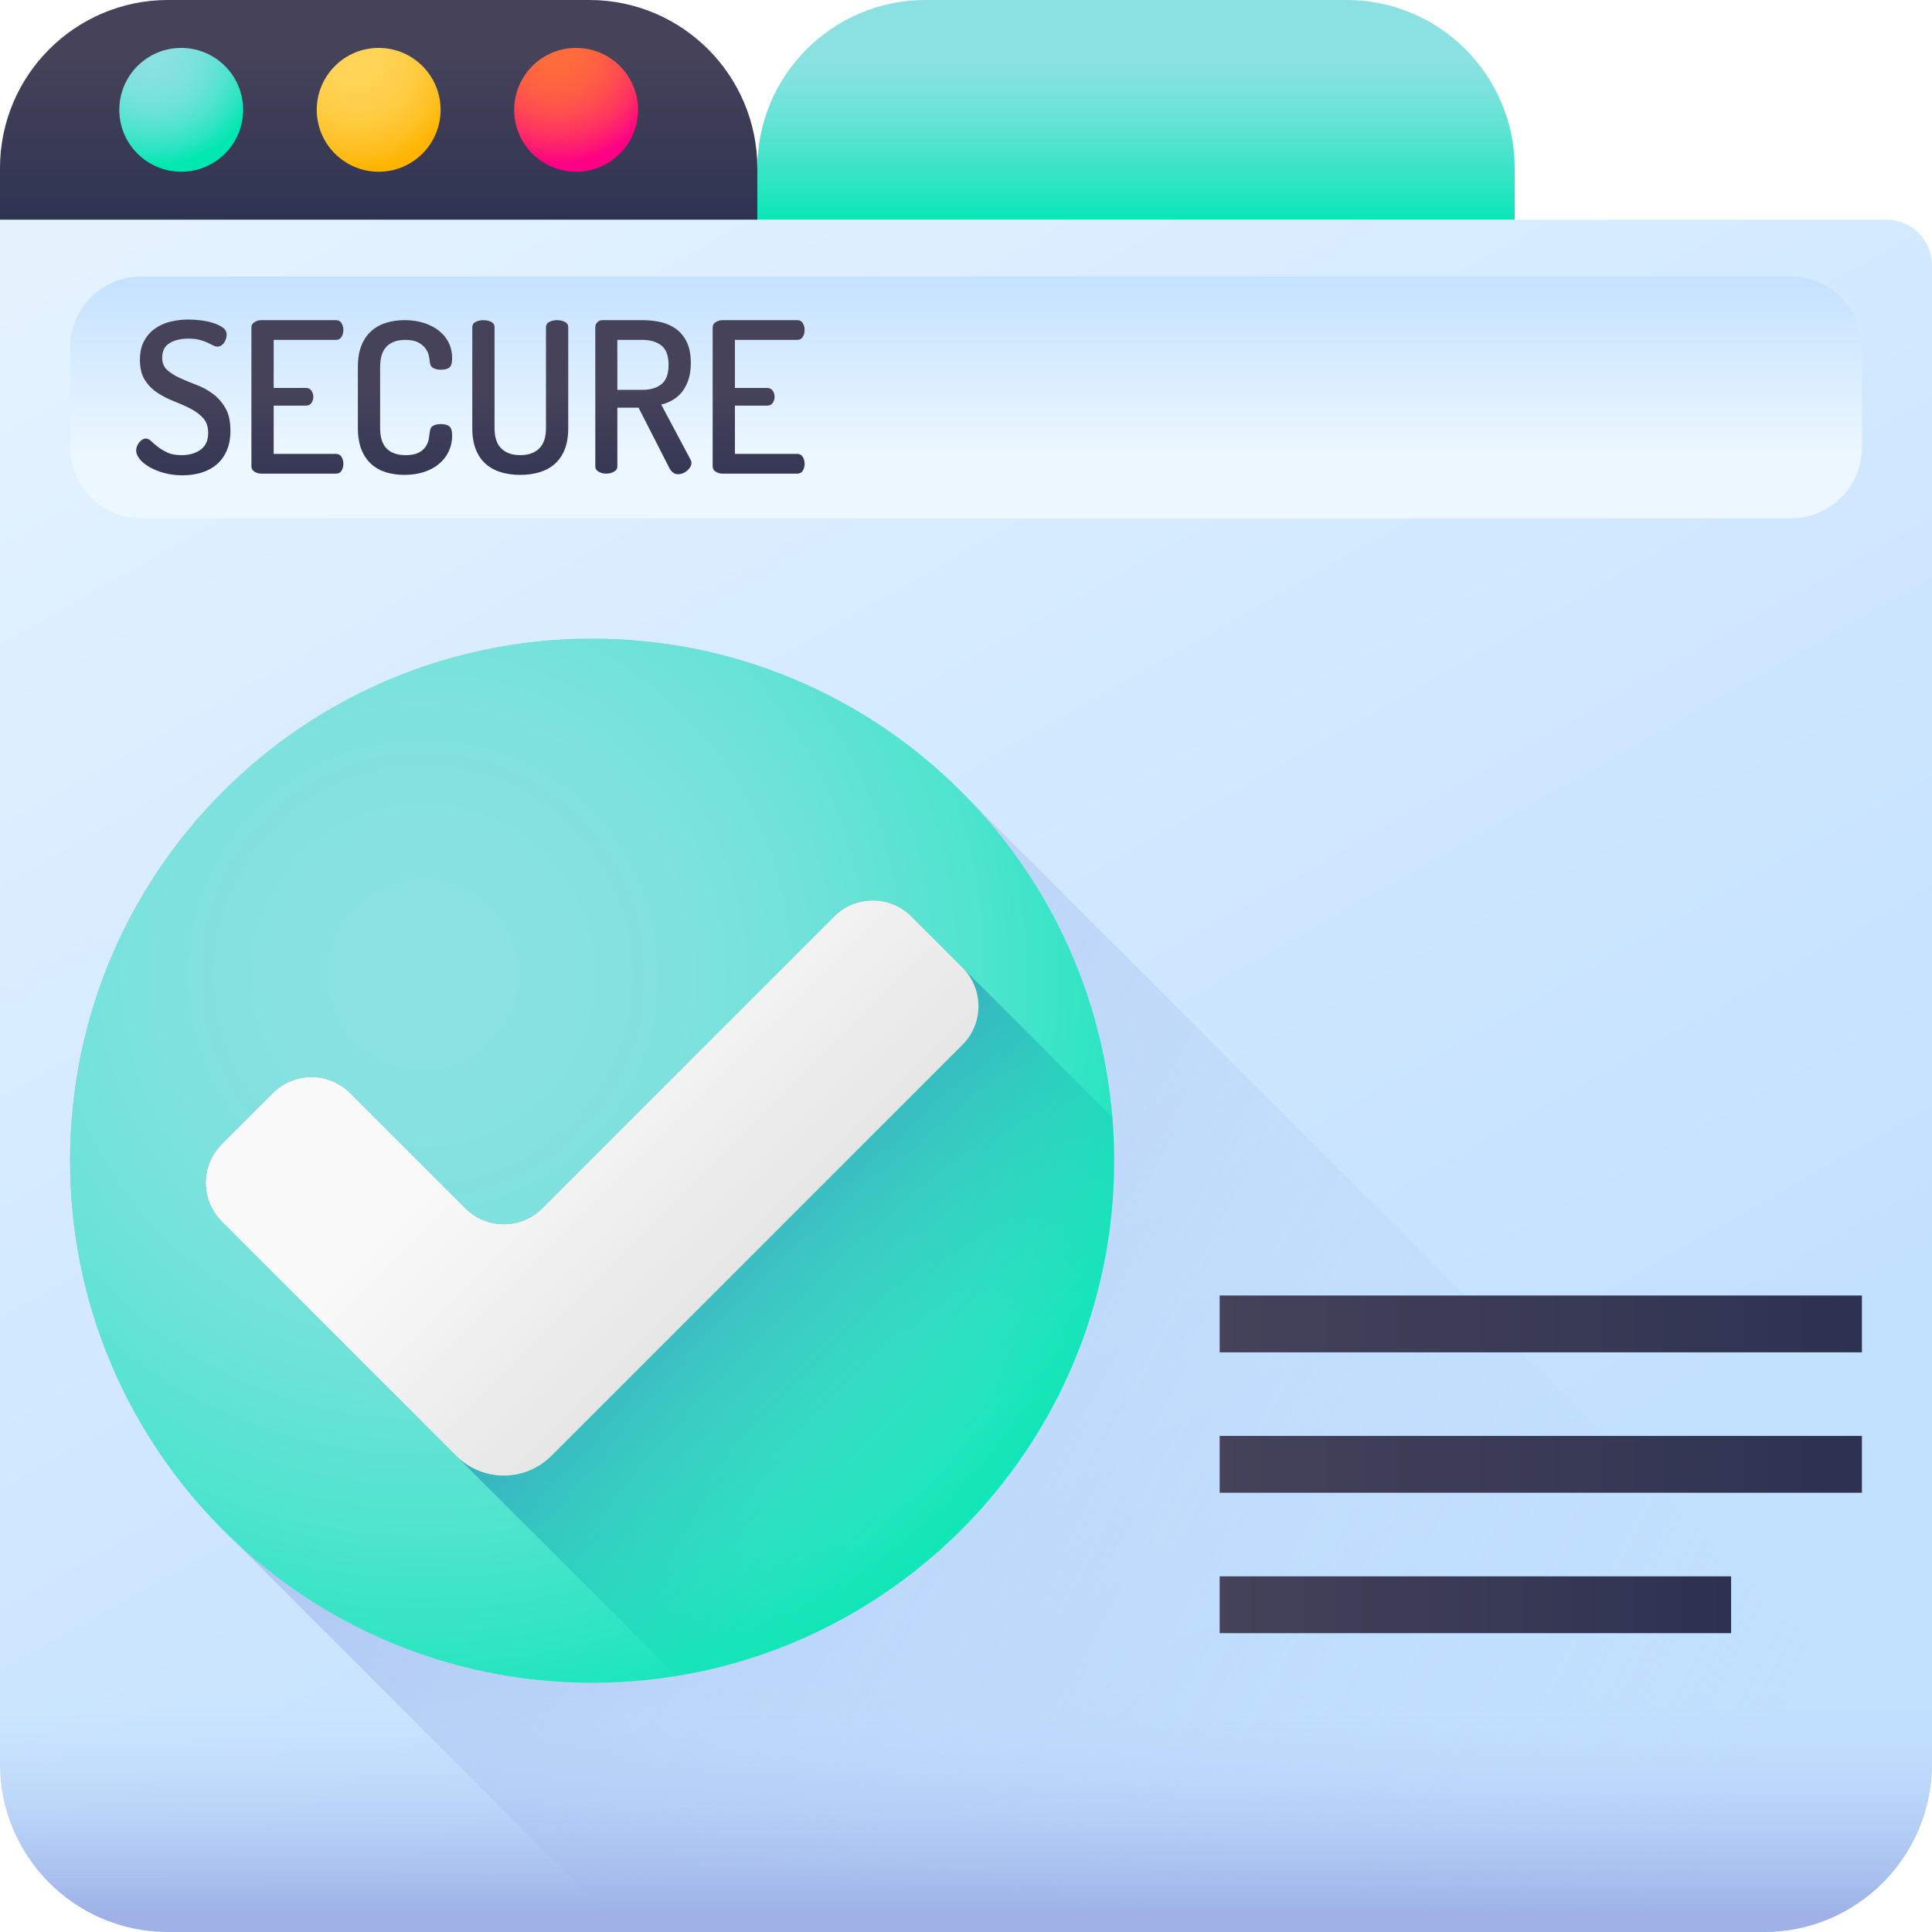 <svg height="512pt" viewBox="0 0 512 512" width="512pt" xmlns="http://www.w3.org/2000/svg" xmlns:xlink="http://www.w3.org/1999/xlink"><linearGradient id="a"><stop offset="0" stop-color="#ecf7ff"/><stop offset="1" stop-color="#c2e0ff"/></linearGradient><linearGradient id="b" gradientUnits="userSpaceOnUse" x1="57.389" x2="345.514" xlink:href="#a" y1="-77.718" y2="431.27"/><linearGradient id="c"><stop offset=".003" stop-color="#c2e0ff" stop-opacity="0"/><stop offset=".076" stop-color="#bfdcfd" stop-opacity=".075"/><stop offset="1" stop-color="#9eb2e7"/></linearGradient><linearGradient id="d" gradientUnits="userSpaceOnUse" x1="456.336" x2="3.567" xlink:href="#c" y1="487.845" y2="247.907"/><linearGradient id="e"><stop offset="0" stop-color="#8be1e2"/><stop offset=".187" stop-color="#87e1e1"/><stop offset=".356" stop-color="#7ce2dd"/><stop offset=".517" stop-color="#6ae2d7"/><stop offset=".674" stop-color="#50e4ce"/><stop offset=".828" stop-color="#2fe5c2"/><stop offset=".977" stop-color="#07e7b4"/><stop offset="1" stop-color="#00e7b2"/></linearGradient><radialGradient id="f" cx="112.119" cy="258.334" gradientUnits="userSpaceOnUse" r="216.919" xlink:href="#e"/><linearGradient id="g" gradientUnits="userSpaceOnUse" x1="261.719" x2="175.651" y1="394.852" y2="308.784"><stop offset=".003" stop-color="#00e7b2" stop-opacity="0"/><stop offset=".431" stop-color="#1bc4b7" stop-opacity=".427"/><stop offset="1" stop-color="#3b9abe"/></linearGradient><linearGradient id="h" gradientUnits="userSpaceOnUse" x1="148.265" x2="199.873" y1="281.398" y2="333.006"><stop offset="0" stop-color="#f9f9f9"/><stop offset="1" stop-color="#e6e6e6"/></linearGradient><linearGradient id="i"><stop offset="0" stop-color="#45425a"/><stop offset="1" stop-color="#2d3251"/></linearGradient><linearGradient id="j" gradientUnits="userSpaceOnUse" x1="100.351" x2="100.351" xlink:href="#i" y1="15.731" y2="60.946"/><linearGradient id="k" gradientUnits="userSpaceOnUse" x1="301.054" x2="301.054" y1="15.731" y2="60.946"><stop offset="0" stop-color="#8be1e2"/><stop offset=".143" stop-color="#7fe2de"/><stop offset=".402" stop-color="#5fe3d3"/><stop offset=".744" stop-color="#2be5c1"/><stop offset="1" stop-color="#00e7b2"/></linearGradient><linearGradient id="l" gradientUnits="userSpaceOnUse" x1="256" x2="256" xlink:href="#a" y1="120.471" y2="70.627"/><linearGradient id="m" gradientUnits="userSpaceOnUse" x1="256" x2="256" xlink:href="#c" y1="447.282" y2="506.588"/><linearGradient id="n" gradientUnits="userSpaceOnUse" x1="323.226" x2="493.428" xlink:href="#i" y1="350.853" y2="350.853"/><linearGradient id="o" gradientUnits="userSpaceOnUse" x1="323.226" x2="493.428" xlink:href="#i" y1="388.065" y2="388.065"/><linearGradient id="p" gradientUnits="userSpaceOnUse" x1="323.226" x2="458.757" xlink:href="#i" y1="425.276" y2="425.276"/><radialGradient id="q" cx="40.511" cy="14.278" gradientUnits="userSpaceOnUse" r="29.986" xlink:href="#e"/><radialGradient id="r" cx="94.328" cy="16.054" gradientUnits="userSpaceOnUse" r="28.957"><stop offset="0" stop-color="#ffd459"/><stop offset=".23" stop-color="#ffd355"/><stop offset=".436" stop-color="#ffcf4a"/><stop offset=".634" stop-color="#ffc838"/><stop offset=".825" stop-color="#ffbf1f"/><stop offset="1" stop-color="#ffb400"/></radialGradient><radialGradient id="s" cx="147.328" cy="12.62" gradientUnits="userSpaceOnUse" r="30.805"><stop offset="0" stop-color="#ff6e3a"/><stop offset=".208" stop-color="#ff6a3c"/><stop offset=".396" stop-color="#ff5f44"/><stop offset=".576" stop-color="#ff4d50"/><stop offset=".75" stop-color="#ff3361"/><stop offset=".919" stop-color="#ff1278"/><stop offset="1" stop-color="#ff0084"/></radialGradient><linearGradient id="t" gradientUnits="userSpaceOnUse" x1="48.576" x2="48.576" xlink:href="#i" y1="104.408" y2="135.928"/><linearGradient id="u" gradientUnits="userSpaceOnUse" x1="78.814" x2="78.814" xlink:href="#i" y1="104.408" y2="135.928"/><linearGradient id="v" gradientUnits="userSpaceOnUse" x1="107.329" x2="107.329" xlink:href="#i" y1="104.408" y2="135.928"/><linearGradient id="w" gradientUnits="userSpaceOnUse" x1="137.873" x2="137.873" xlink:href="#i" y1="104.408" y2="135.928"/><linearGradient id="x" gradientUnits="userSpaceOnUse" x1="170.504" x2="170.504" xlink:href="#i" y1="104.408" y2="135.928"/><linearGradient id="y" gradientUnits="userSpaceOnUse" x1="201.048" x2="201.048" xlink:href="#i" y1="104.408" y2="135.928"/><path d="m200.703 58.211v-13.656c0-24.609-19.945-44.555-44.555-44.555h-111.594c-24.609 0-44.555 19.945-44.555 44.555v422.891c0 24.609 19.945 44.555 44.555 44.555h422.891c24.609 0 44.555-19.945 44.555-44.555v-397.188c0-6.656-5.395-12.047-12.047-12.047zm0 0" fill="url(#b)"/><path d="m256.496 211.57c-25.164-26.086-60.473-42.312-99.574-42.312-76.41 0-138.348 61.938-138.348 138.348 0 39.102 16.227 74.41 42.312 99.574l104.82 104.82h301.738c24.609 0 44.555-19.945 44.555-44.555v-.371zm0 0" fill="url(#d)"/><path d="m295.266 307.605c0 76.406-61.938 138.344-138.344 138.344-76.41 0-138.348-61.938-138.348-138.344 0-76.41 61.938-138.348 138.348-138.348 76.406 0 138.344 61.938 138.344 138.348zm0 0" fill="url(#f)"/><path d="m295.266 307.605c0-3.859-.164-7.68-.473-11.457l-53.285-53.281c-5.641-5.645-14.793-5.645-20.438 0l-77.336 77.336c-5.645 5.645-14.797 5.645-20.441 0l-30.527-30.527c-5.641-5.641-14.793-5.641-20.438 0l-13.562 13.562c-5.645 5.645-5.645 14.797 0 20.438l120.473 120.473c65.793-10.672 116.027-67.738 116.027-136.543zm0 0" fill="url(#g)"/><path d="m120.91 385.816c6.961 6.961 18.25 6.961 25.211 0l108.949-108.949c5.645-5.645 5.645-14.793 0-20.438l-13.562-13.562c-5.641-5.645-14.793-5.645-20.438 0l-77.336 77.336c-5.645 5.645-14.797 5.645-20.441 0l-30.527-30.527c-5.641-5.641-14.793-5.641-20.438 0l-13.562 13.562c-5.645 5.645-5.645 14.797 0 20.438zm0 0" fill="url(#h)"/><path d="m156.148 0h-111.594c-24.609 0-44.555 19.945-44.555 44.555v13.656h200.703v-13.656c0-24.609-19.945-44.555-44.555-44.555zm0 0" fill="url(#j)"/><path d="m356.852 0h-111.594c-24.609 0-44.555 19.945-44.555 44.555v13.656h200.703v-13.656c0-24.609-19.949-44.555-44.555-44.555zm0 0" fill="url(#k)"/><path d="m474.605 137.355h-437.211c-10.395 0-18.82-8.43-18.82-18.824v-26.422c0-10.395 8.426-18.824 18.82-18.824h437.211c10.395 0 18.82 8.43 18.82 18.824v26.422c0 10.395-8.426 18.824-18.82 18.824zm0 0" fill="url(#l)"/><path d="m0 421.262v46.184c0 24.609 19.945 44.555 44.555 44.555h422.891c24.609 0 44.555-19.945 44.555-44.555v-46.184zm0 0" fill="url(#m)"/><path d="m323.227 343.324h170.199v15.059h-170.199zm0 0" fill="url(#n)"/><path d="m323.227 380.535h170.199v15.059h-170.199zm0 0" fill="url(#o)"/><path d="m323.227 417.746h135.531v15.059h-135.531zm0 0" fill="url(#p)"/><path d="m64.438 29.105c0 9.062-7.348 16.41-16.41 16.41s-16.41-7.348-16.41-16.41 7.348-16.41 16.41-16.41 16.41 7.348 16.41 16.41zm0 0" fill="url(#q)"/><path d="m116.762 29.105c0 9.062-7.348 16.41-16.41 16.41s-16.41-7.348-16.41-16.41 7.348-16.41 16.41-16.41 16.41 7.348 16.41 16.41zm0 0" fill="url(#r)"/><path d="m169.086 29.105c0 9.062-7.348 16.41-16.41 16.41s-16.41-7.348-16.41-16.41 7.348-16.41 16.41-16.41 16.41 7.348 16.41 16.41zm0 0" fill="url(#s)"/><path d="m48.156 120.621c2.004 0 3.676-.484 5.008-1.449 1.336-.961 2.004-2.445 2.004-4.449 0-1.633-.445-2.941-1.336-3.922-.891-.984-2-1.816-3.336-2.504-1.336-.688-2.793-1.336-4.367-1.949-1.578-.613-3.035-1.352-4.367-2.227-1.336-.871-2.449-1.992-3.34-3.363-.891-1.371-1.336-3.172-1.336-5.398 0-2.039.391-3.746 1.168-5.117.781-1.371 1.789-2.477 3.035-3.312 1.238-.836 2.621-1.418 4.145-1.754 1.52-.332 3.023-.5 4.504-.5.891 0 1.922.066 3.09.195 1.168.129 2.273.352 3.309.668 1.039.312 1.922.723 2.645 1.223.723.5 1.086 1.141 1.086 1.918 0 .301-.051.625-.141.977-.094.352-.242.695-.445 1.027-.203.332-.465.613-.777.836-.316.223-.68.332-1.086.332-.371 0-.762-.109-1.168-.332-.41-.223-.902-.465-1.477-.727-.574-.258-1.262-.5-2.059-.723-.797-.223-1.789-.332-2.977-.332-2.039 0-3.711.398-5.008 1.195-1.301.801-1.949 2.086-1.949 3.867 0 1.375.445 2.461 1.336 3.258s2.004 1.5 3.34 2.113 2.789 1.215 4.367 1.809c1.574.594 3.031 1.383 4.367 2.363 1.336.984 2.449 2.246 3.34 3.785.891 1.539 1.336 3.531 1.336 5.98 0 2.004-.316 3.746-.949 5.23-.629 1.484-1.512 2.719-2.641 3.699-1.133.98-2.477 1.715-4.035 2.195-1.559.484-3.246.727-5.062.727s-3.477-.215-4.977-.641c-1.504-.426-2.805-.965-3.895-1.613-1.098-.648-1.941-1.355-2.535-2.113-.594-.762-.891-1.496-.891-2.199 0-.332.066-.688.195-1.059.133-.367.316-.711.559-1.027.238-.316.52-.574.832-.781.316-.203.641-.305.977-.305.48 0 .961.23 1.445.695.48.465 1.066.965 1.754 1.504.684.535 1.52 1.039 2.504 1.5.98.469 2.254.699 3.809.699zm0 0" fill="url(#t)"/><path d="m72.527 102.816h8.57c.629 0 1.109.242 1.445.723.332.484.5 1.039.5 1.668 0 .523-.156 1.031-.473 1.531-.316.5-.809.75-1.473.75h-8.57v12.797h16.523c.633 0 1.113.262 1.449.781.332.52.5 1.148.5 1.891 0 .633-.16 1.215-.473 1.754-.316.539-.809.805-1.477.805h-19.805c-.633 0-1.227-.164-1.781-.5-.555-.332-.836-.816-.836-1.445v-36.777c0-.629.281-1.113.836-1.445.555-.336 1.148-.504 1.781-.504h19.805c.668 0 1.16.27 1.477.809.312.539.473 1.121.473 1.754 0 .742-.168 1.371-.504 1.891-.332.52-.816.777-1.445.777h-16.523zm0 0" fill="url(#u)"/><path d="m113.922 96.027c-.035-.48-.129-1.066-.277-1.754-.148-.684-.445-1.332-.891-1.945-.445-.613-1.086-1.141-1.922-1.586-.832-.445-1.973-.668-3.418-.668-2.152 0-3.805.582-4.953 1.754-1.148 1.168-1.723 2.977-1.723 5.422v16.191c0 2.449.574 4.258 1.723 5.426 1.148 1.168 2.84 1.754 5.062 1.754 1.41 0 2.531-.211 3.367-.641.832-.426 1.465-.953 1.891-1.586.426-.629.703-1.305.836-2.031.129-.723.23-1.398.305-2.031.074-.742.371-1.25.891-1.527.52-.277 1.188-.418 2.004-.418 1.035 0 1.797.203 2.281.613.48.406.723 1.223.723 2.445 0 1.523-.309 2.922-.918 4.199-.613 1.281-1.477 2.387-2.59 3.312-1.109.93-2.445 1.641-4.004 2.145-1.559.5-3.281.75-5.176.75-1.668 0-3.254-.223-4.758-.668-1.5-.445-2.809-1.16-3.922-2.145-1.109-.98-1.992-2.262-2.641-3.836-.648-1.578-.973-3.496-.973-5.762v-16.188c0-2.262.324-4.184.973-5.758.648-1.578 1.539-2.859 2.672-3.84 1.129-.984 2.445-1.699 3.949-2.145 1.5-.445 3.086-.668 4.758-.668 1.891 0 3.617.25 5.172.754 1.559.5 2.895 1.195 4.008 2.086 1.113.891 1.965 1.945 2.559 3.172.594 1.223.891 2.578.891 4.059 0 1.262-.242 2.086-.723 2.477-.484.391-1.223.586-2.227.586-.891 0-1.594-.16-2.113-.473-.523-.316-.801-.809-.836-1.477zm0 0" fill="url(#v)"/><path d="m144.688 86.738c0-.668.309-1.152.918-1.449.613-.297 1.289-.445 2.031-.445.742 0 1.418.148 2.031.445.609.297.918.781.918 1.449v26.703c0 2.266-.324 4.184-.973 5.762-.652 1.574-1.551 2.855-2.699 3.836-1.152.984-2.504 1.699-4.062 2.145-1.559.445-3.227.668-5.008.668-1.777 0-3.441-.223-4.98-.668-1.539-.445-2.883-1.16-4.031-2.145-1.152-.98-2.051-2.262-2.699-3.836-.648-1.578-.973-3.496-.973-5.762v-26.703c0-.668.305-1.152.918-1.449.609-.297 1.285-.445 2.027-.445.742 0 1.422.148 2.031.445.613.297.918.781.918 1.449v26.703c0 2.449.605 4.258 1.809 5.426 1.207 1.168 2.867 1.754 4.98 1.754 2.148 0 3.828-.586 5.035-1.754 1.203-1.168 1.809-2.977 1.809-5.426zm0 0" fill="url(#w)"/><path d="m157.762 86.738c0-.52.176-.965.531-1.336.352-.371.824-.559 1.418-.559h10.57c1.742 0 3.395.188 4.953.559 1.555.371 2.918 1 4.086 1.891 1.168.891 2.086 2.059 2.754 3.504.668 1.449 1 3.246 1 5.398 0 1.668-.203 3.125-.609 4.367-.41 1.242-.957 2.309-1.641 3.199-.688.891-1.512 1.621-2.477 2.195-.965.578-2.004.996-3.117 1.254l7.789 14.633c.148.258.223.539.223.832 0 .371-.109.742-.332 1.113-.223.371-.5.695-.836.973-.332.281-.715.504-1.141.668-.426.168-.844.25-1.25.25-.965 0-1.746-.574-2.336-1.723l-8.125-15.914h-5.617v15.523c0 .633-.309 1.113-.918 1.445-.613.336-1.289.504-2.031.504s-1.41-.168-2.004-.504c-.594-.332-.891-.812-.891-1.445zm5.844 3.336v13.242h6.676c2.078 0 3.746-.5 5.008-1.5 1.262-1.004 1.891-2.711 1.891-5.121 0-2.41-.633-4.117-1.891-5.117-1.262-1.004-2.93-1.504-5.008-1.504zm0 0" fill="url(#x)"/><path d="m194.762 102.816h8.566c.633 0 1.113.242 1.449.723.332.484.5 1.039.5 1.668 0 .523-.16 1.031-.473 1.531-.316.5-.809.75-1.477.75h-8.566v12.797h16.523c.629 0 1.113.262 1.445.781.336.52.504 1.148.504 1.891 0 .633-.16 1.215-.473 1.754-.316.539-.809.805-1.477.805h-19.809c-.629 0-1.223-.164-1.777-.5-.559-.332-.836-.816-.836-1.445v-36.777c0-.629.277-1.113.836-1.445.555-.336 1.148-.504 1.777-.504h19.809c.668 0 1.16.27 1.477.809.312.539.473 1.121.473 1.754 0 .742-.168 1.371-.504 1.891-.332.52-.816.777-1.445.777h-16.523zm0 0" fill="url(#y)"/></svg>